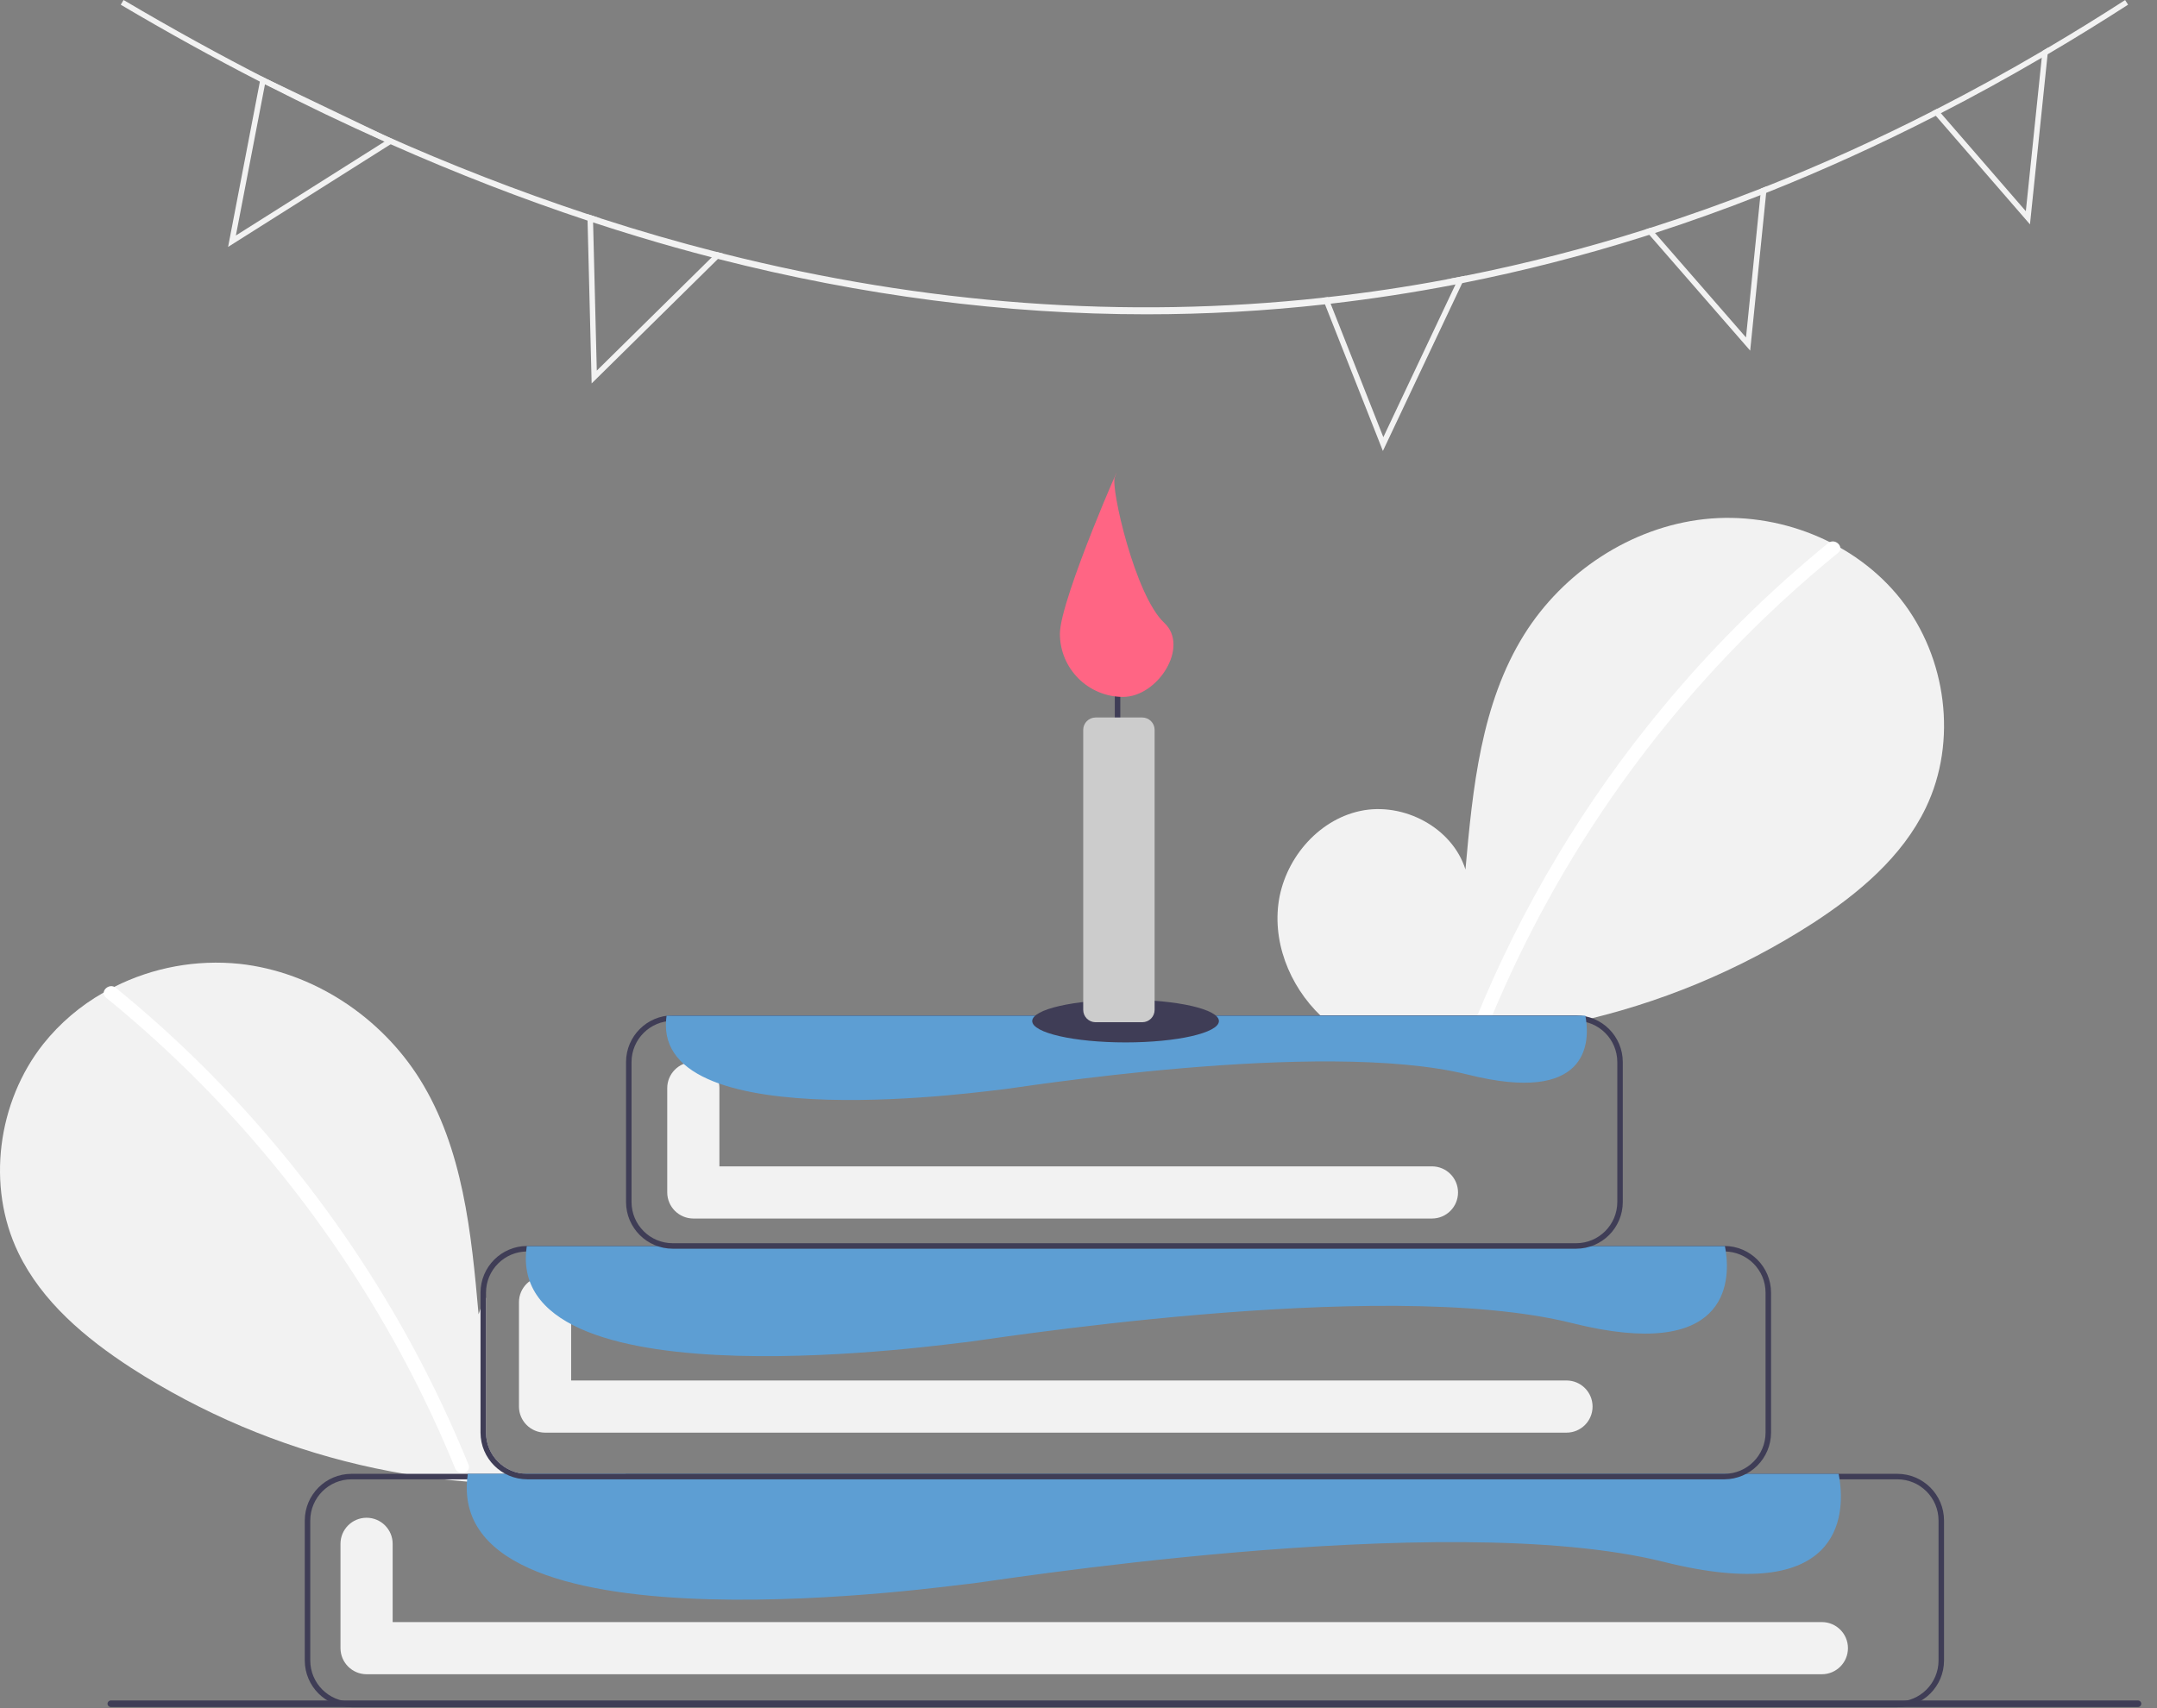 <?xml version="1.0" encoding="UTF-8"?>
<svg width="101px" height="80px" viewBox="0 0 101 80" version="1.1" xmlns="http://www.w3.org/2000/svg" xmlns:xlink="http://www.w3.org/1999/xlink">
    <rect x="0" y="0" width="101" height="80" fill="#808080" stroke="none"/>
    <title>1178F8B7-9D5D-4E58-8D09-D6F082B66F52</title>
    <g id="Final" stroke="none" stroke-width="1" fill="none" fill-rule="evenodd">
        <g id="4_kekaWall_today" transform="translate(-616, -1824)" fill-rule="nonzero">
            <g id="undraw_birthday_girl_n46w" transform="translate(616, 1824)">
                <path d="M99.646,0.219 C98.395,1.026 97.139,1.801 95.878,2.543 C95.786,2.597 95.695,2.651 95.604,2.704 C94.035,3.622 92.46,4.488 90.879,5.301 C90.8,5.342 90.722,5.382 90.643,5.422 C88.005,6.772 85.357,7.976 82.7,9.033 C82.61,9.069 82.52,9.105 82.43,9.14 C80.786,9.788 79.141,10.379 77.494,10.912 C77.406,10.94 77.316,10.97 77.227,10.997 C77.125,11.03 77.024,11.062 76.922,11.094 C74.145,11.971 71.323,12.694 68.466,13.261 C68.361,13.281 68.257,13.302 68.152,13.323 C66.21,13.698 64.261,13.998 62.306,14.223 C62.218,14.234 62.13,14.244 62.041,14.253 C59.264,14.564 56.471,14.72 53.677,14.72 C47.086,14.72 40.354,13.848 33.618,12.126 C33.522,12.101 33.425,12.077 33.329,12.05 C32.192,11.757 31.055,11.438 29.918,11.094 C29.204,10.878 28.489,10.653 27.771,10.417 C27.685,10.389 27.598,10.36 27.512,10.331 C24.46,9.319 21.387,8.127 18.292,6.756 C18.199,6.715 18.105,6.673 18.01,6.63 C16.147,5.8 14.279,4.905 12.408,3.946 C12.328,3.906 12.248,3.865 12.169,3.822 C9.998,2.706 7.827,1.506 5.654,0.221 L5.785,-1.28571428e-06 C8.034,1.329 10.278,2.567 12.518,3.712 L12.525,3.714 C14.333,4.64 16.137,5.505 17.939,6.309 C21.063,7.709 24.255,8.949 27.505,10.026 C27.719,10.097 27.933,10.167 28.147,10.234 C29.96,10.821 31.77,11.344 33.577,11.804 C33.675,11.83 33.771,11.854 33.869,11.879 C43.331,14.262 52.681,14.951 61.919,13.945 C62.008,13.937 62.095,13.927 62.184,13.915 C64.024,13.711 65.858,13.437 67.687,13.095 C68.002,13.036 68.317,12.975 68.632,12.911 C71.464,12.345 74.263,11.626 77.016,10.755 C77.105,10.727 77.195,10.698 77.284,10.669 C79.015,10.117 80.742,9.503 82.462,8.826 C82.552,8.79 82.642,8.756 82.733,8.72 C85.323,7.692 87.901,6.525 90.466,5.217 C90.544,5.179 90.623,5.139 90.701,5.097 C92.352,4.252 93.997,3.348 95.636,2.386 C95.728,2.334 95.82,2.28 95.911,2.224 C97.113,1.515 98.312,0.774 99.507,0.003 L99.646,0.219 Z" id="Path" fill="#F2F2F2"></path>
                <path d="M17.939,6.309 L12.525,3.714 L12.518,3.712 L12.217,3.568 L12.169,3.822 L10.68,11.564 L18.292,6.756 L18.543,6.598 L17.939,6.309 Z M11.045,11.029 L12.408,3.946 L12.408,3.943 L18.012,6.629 L18.01,6.63 L11.045,11.029 Z" id="Shape" fill="#F2F2F2"></path>
                <path d="M33.577,11.804 L33.329,12.05 L27.944,17.358 L27.771,10.417 L27.764,10.144 L28.147,10.234 C27.933,10.167 27.719,10.097 27.505,10.026 L27.512,10.331 L27.703,17.958 L33.618,12.126 L33.869,11.879 C33.771,11.854 33.675,11.83 33.577,11.804 Z" id="Path" fill="#F2F2F2"></path>
                <path d="M67.687,13.095 L68.294,13.022 L68.152,13.323 L64.774,20.474 L62.306,14.223 L62.184,13.915 C62.095,13.927 62.008,13.937 61.919,13.945 L62.041,14.253 L64.753,21.12 L68.466,13.261 L68.632,12.911 C68.317,12.975 68.002,13.036 67.687,13.095 Z" id="Path" fill="#F2F2F2"></path>
                <path d="M82.462,8.826 L82.43,9.14 L81.755,15.804 L77.494,10.912 L77.284,10.669 C77.195,10.698 77.105,10.727 77.016,10.755 L77.227,10.997 L81.951,16.421 L82.7,9.033 L82.733,8.72 C82.642,8.756 82.552,8.79 82.462,8.826 Z" id="Path" fill="#F2F2F2"></path>
                <path d="M95.636,2.386 L95.604,2.704 L94.858,9.891 L90.879,5.301 L90.701,5.097 C90.623,5.139 90.544,5.179 90.466,5.217 L90.643,5.422 L95.052,10.508 L95.878,2.543 L95.911,2.224 C95.82,2.28 95.728,2.334 95.636,2.386 Z" id="Path" fill="#F2F2F2"></path>
                <path d="M62.142,47.843 C60.564,46.509 59.606,44.403 59.857,42.353 C60.108,40.302 61.665,38.417 63.685,37.982 C65.704,37.546 68.006,38.752 68.619,40.724 C68.957,36.921 69.346,32.959 71.368,29.72 C73.199,26.787 76.37,24.689 79.807,24.313 C83.243,23.938 86.862,25.356 89.005,28.068 C91.149,30.781 91.674,34.725 90.172,37.839 C89.066,40.133 87.029,41.841 84.894,43.23 C77.996,47.68 69.723,49.49 61.597,48.326 L62.142,47.843 Z" id="Path" fill="#F2F2F2"></path>
                <path d="M85.607,25.434 C82.771,27.744 80.169,30.328 77.84,33.147 C74.194,37.544 71.244,42.475 69.092,47.766 C68.934,48.152 69.561,48.32 69.717,47.938 C73.238,39.339 78.858,31.759 86.065,25.893 C86.389,25.629 85.928,25.173 85.607,25.434 L85.607,25.434 Z" id="Path" fill="#FFFFFF"></path>
                <path d="M29.431,69.155 C29.11,69.202 28.788,69.245 28.464,69.282 C20.641,70.172 12.751,68.326 6.134,64.058 C4,62.67 1.962,60.962 0.856,58.667 C-0.645,55.553 -0.12,51.61 2.024,48.897 C2.804,47.918 3.766,47.098 4.856,46.482 C5.018,46.389 5.183,46.301 5.35,46.218 C7.164,45.305 9.202,44.932 11.222,45.141 C14.658,45.517 17.83,47.616 19.661,50.548 C21.682,53.787 22.072,57.749 22.409,61.552 C22.436,61.465 22.467,61.379 22.5,61.295 C22.571,61.116 22.657,60.943 22.757,60.778 L22.757,67.096 C22.758,68.161 23.621,69.024 24.686,69.025 L29.285,69.025 L29.431,69.155 Z" id="Path" fill="#F2F2F2"></path>
                <path d="M5.422,46.263 C8.258,48.573 10.859,51.156 13.189,53.976 C15.519,56.792 17.57,59.828 19.314,63.041 C20.289,64.843 21.164,66.697 21.937,68.595 C22.094,68.981 21.468,69.149 21.312,68.767 C19.943,65.421 18.25,62.218 16.257,59.203 C14.273,56.199 12.003,53.394 9.478,50.828 C8.049,49.377 6.542,48.006 4.963,46.721 C4.64,46.458 5.101,46.002 5.422,46.263 L5.422,46.263 Z" id="Path" fill="#FFFFFF"></path>
                <path d="M67.05,54.625 L33.686,54.625 L33.686,50.961 C33.686,50.286 33.139,49.739 32.464,49.739 C31.79,49.739 31.243,50.286 31.243,50.961 L31.243,55.846 C31.245,56.52 31.791,57.066 32.464,57.068 L67.05,57.068 C67.725,57.068 68.271,56.521 68.271,55.846 C68.271,55.172 67.725,54.625 67.05,54.625 Z" id="Path" fill="#F2F2F2"></path>
                <path d="M100.112,79.946 L5.188,79.946 C5.104,79.945 5.036,79.877 5.036,79.792 C5.036,79.708 5.104,79.64 5.188,79.639 L100.112,79.639 C100.196,79.64 100.264,79.708 100.264,79.792 C100.264,79.877 100.196,79.945 100.112,79.946 L100.112,79.946 Z" id="Path" fill="#3F3D56"></path>
                <path d="M88.843,69.025 L16.457,69.025 C15.251,69.027 14.273,70.004 14.271,71.211 L14.271,77.768 C14.273,78.974 15.251,79.952 16.457,79.953 L88.843,79.953 C90.049,79.952 91.027,78.974 91.028,77.768 L91.028,71.211 C91.027,70.004 90.049,69.027 88.843,69.025 Z M90.771,77.768 C90.77,78.832 89.907,79.695 88.843,79.696 L16.457,79.696 C15.392,79.695 14.53,78.832 14.528,77.768 L14.528,71.211 C14.53,70.146 15.392,69.283 16.457,69.282 L88.843,69.282 C89.907,69.283 90.77,70.146 90.771,71.211 L90.771,77.768 Z" id="Shape" fill="#3F3D56"></path>
                <path d="M85.307,75.968 L18.386,75.968 L18.386,72.303 C18.386,71.629 17.839,71.082 17.164,71.082 C16.49,71.082 15.943,71.629 15.943,72.303 L15.943,77.189 C15.945,77.863 16.491,78.409 17.164,78.411 L85.307,78.411 C85.982,78.411 86.529,77.864 86.529,77.189 C86.529,76.515 85.982,75.968 85.307,75.968 L85.307,75.968 Z" id="Path" fill="#F2F2F2"></path>
                <path d="M73.35,64.653 L26.743,64.653 L26.743,60.989 C26.743,60.315 26.196,59.768 25.521,59.768 C24.847,59.768 24.3,60.315 24.3,60.989 L24.3,65.875 C24.302,66.549 24.848,67.094 25.521,67.096 L73.35,67.096 C74.025,67.096 74.571,66.549 74.571,65.875 C74.571,65.2 74.025,64.653 73.35,64.653 Z" id="Path" fill="#F2F2F2"></path>
                <path d="M77.904,73.148 C67.618,70.577 45.761,74.177 45.375,74.177 C44.999,74.177 21.087,77.732 21.875,69.282 C21.883,69.197 21.893,69.112 21.906,69.025 L86.093,69.025 C86.108,69.101 86.123,69.187 86.138,69.282 C86.386,70.957 86.264,75.239 77.904,73.148 Z" id="Path" fill="#5D9ED3"></path>
                <path d="M80.743,58.353 L24.686,58.353 C23.479,58.355 22.502,59.333 22.5,60.539 L22.5,67.096 C22.503,68.302 23.48,69.279 24.686,69.282 L80.743,69.282 C81.948,69.278 82.924,68.302 82.928,67.096 L82.928,60.539 C82.927,59.333 81.949,58.355 80.743,58.353 L80.743,58.353 Z M82.671,67.096 C82.669,68.16 81.807,69.023 80.743,69.025 L24.686,69.025 C23.621,69.023 22.759,68.161 22.757,67.096 L22.757,60.539 C22.758,59.475 23.621,58.612 24.686,58.611 L80.743,58.611 C81.807,58.612 82.67,59.475 82.671,60.539 L82.671,67.096 Z" id="Shape" fill="#3F3D56"></path>
                <path d="M73.611,61.966 C64.621,59.719 45.516,62.865 45.179,62.865 C44.85,62.865 23.95,65.973 24.639,58.587 C24.645,58.513 24.654,58.439 24.666,58.362 L80.768,58.362 C80.782,58.429 80.795,58.504 80.808,58.587 C81.025,60.051 80.918,63.794 73.611,61.966 Z" id="Path" fill="#5D9ED3"></path>
                <path d="M73.8,58.482 L31.5,58.482 C30.293,58.481 29.316,57.503 29.314,56.296 L29.314,49.739 C29.316,48.533 30.293,47.555 31.5,47.553 L73.8,47.553 C75.007,47.555 75.984,48.533 75.986,49.739 L75.986,56.296 C75.984,57.503 75.007,58.481 73.8,58.482 Z M31.5,47.811 C30.435,47.812 29.573,48.675 29.571,49.739 L29.571,56.296 C29.573,57.361 30.435,58.224 31.5,58.225 L73.8,58.225 C74.865,58.224 75.727,57.361 75.729,56.296 L75.729,49.739 C75.727,48.675 74.865,47.812 73.8,47.811 L31.5,47.811 Z" id="Shape" fill="#3F3D56"></path>
                <path d="M68.744,50.331 C61.851,48.607 47.201,51.02 46.943,51.02 C46.69,51.02 30.664,53.403 31.192,47.74 C31.197,47.683 31.204,47.626 31.213,47.567 L74.233,47.567 C74.243,47.618 74.254,47.676 74.263,47.74 C74.429,48.863 74.347,51.732 68.744,50.331 Z" id="Path" fill="#5D9ED3"></path>
                <ellipse id="Oval" fill="#3F3D56" cx="52.704" cy="47.82" rx="4.371" ry="1"></ellipse>
                <path d="M52.329,35.082 C52.258,35.082 52.2,35.024 52.2,34.953 L52.2,30.196 C52.2,30.125 52.258,30.068 52.329,30.068 C52.4,30.068 52.457,30.125 52.457,30.196 L52.457,34.953 C52.457,35.024 52.4,35.082 52.329,35.082 Z" id="Path" fill="#3F3D56"></path>
                <path d="M54.514,29.168 C55.711,30.279 54.219,32.639 52.586,32.639 C50.953,32.639 49.629,31.315 49.629,29.682 C49.629,28.049 52.825,20.844 52.2,22.353 C52.001,22.835 53.144,27.895 54.514,29.168 Z" id="Path" fill="#FF6584"></path>
                <path d="M53.486,47.875 L51.3,47.875 C50.981,47.874 50.722,47.616 50.721,47.296 L50.721,34.182 C50.722,33.863 50.981,33.604 51.3,33.603 L53.486,33.603 C53.805,33.604 54.064,33.863 54.064,34.182 L54.064,47.296 C54.064,47.616 53.805,47.874 53.486,47.875 L53.486,47.875 Z" id="Path" fill="#CCCCCC"></path>
            </g>
        </g>
    </g>
</svg>